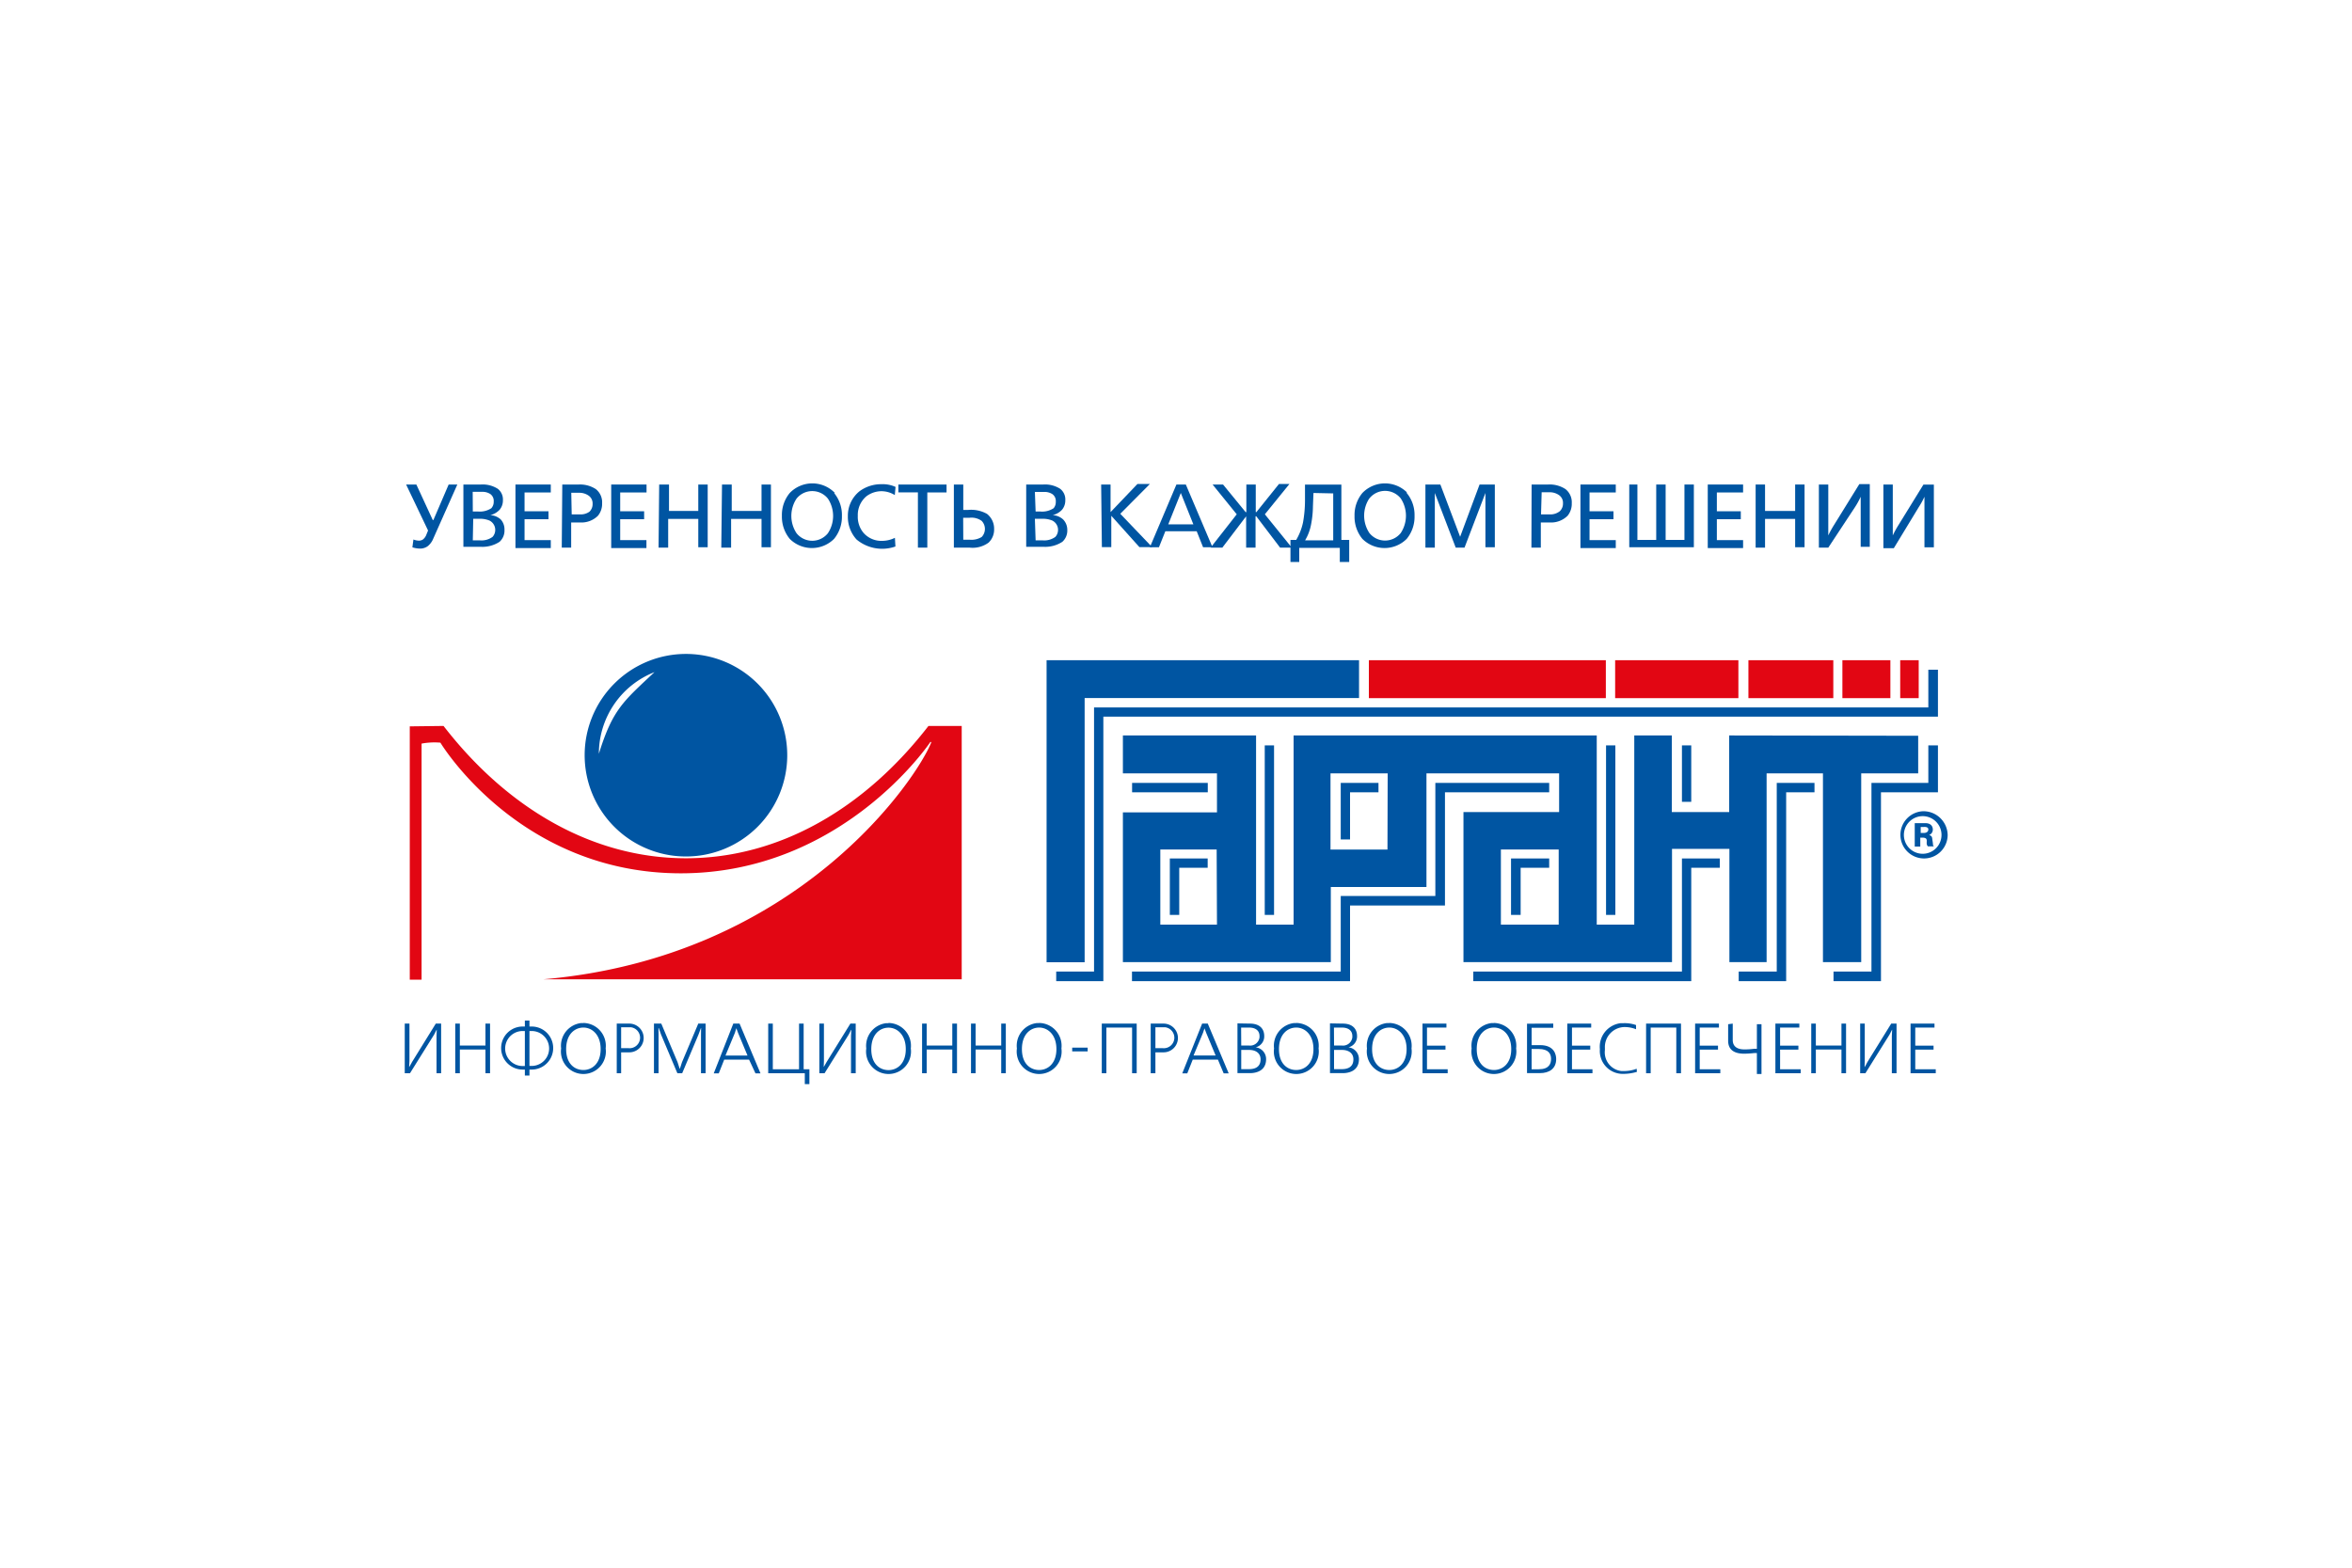 <svg xmlns="http://www.w3.org/2000/svg" viewBox="0 0 225 150"><defs><style>.a{fill:none;}.b{fill:#0055a2;}.c{fill:#e20613;}</style></defs><title>garant</title><rect class="a" width="225" height="150"/><polygon class="b" points="130.01 63.17 100.12 63.17 100.12 92.07 103.76 92.07 103.76 66.79 130.01 66.79 130.01 63.17"/><path class="b" d="M165.42,70.37V77.7h-5.49V70.37h-3.59v18.1h-3.59V70.37h-29v18.1h-3.59V70.37H107.42V74h9v3.73h-9V92.06h19.89V84.87h9.15V74h12.69v3.7H140V92.06h19.95V81.22h5.49V92.06H169V74h5.39V92.06h3.66V74h5.45V70.4Zm-49,18.1H111V81.28h5.39Zm16.31-7.18h-5.45V74h5.47Zm16.38,7.18h-5.53V81.28h5.53Z"/><rect class="c" x="130.95" y="63.17" width="22.67" height="3.63"/><rect class="c" x="154.51" y="63.17" width="11.79" height="3.63"/><rect class="c" x="176.25" y="63.17" width="4.59" height="3.63"/><rect class="c" x="181.78" y="63.17" width="1.77" height="3.63"/><rect class="c" x="167.26" y="63.17" width="8.12" height="3.63"/><path class="b" d="M184,77.62a2.26,2.26,0,1,0,2.32,2.29A2.32,2.32,0,0,0,184,77.62m0,4.07a1.8,1.8,0,1,1,1.73-1.87s0,0,0,.07a1.8,1.8,0,0,1-1.73,1.8"/><path class="b" d="M184.55,79.9a.56.56,0,0,0,.35-.52c0-.28-.15-.62-.73-.62h-1V81h.53v-.85h.3c.58.06.13.52.43.83H185c-.12-.12-.06-.14-.12-.48s0-.48-.3-.59M184,79.7h-.26v-.57H184s.47-.07.47.23-.31.34-.43.34"/><polygon class="b" points="101.04 92.96 101.04 93.88 105.55 93.88 105.55 68.57 185.39 68.57 185.39 64.08 184.47 64.08 184.47 67.69 104.66 67.69 104.66 92.96 101.04 92.96"/><polygon class="b" points="108.29 92.96 108.29 93.88 129.15 93.88 129.15 86.64 138.23 86.64 138.23 75.81 148.2 75.81 148.2 74.91 137.31 74.91 137.31 85.73 128.26 85.73 128.26 92.96 108.29 92.96"/><polygon class="b" points="111.91 87.54 111.91 82.14 115.53 82.14 115.53 83.03 112.81 83.03 112.81 87.54 111.91 87.54"/><rect class="b" x="108.3" y="74.91" width="7.24" height="0.9"/><rect class="b" x="120.99" y="71.32" width="0.89" height="16.22"/><polygon class="b" points="128.26 74.91 128.26 80.32 129.15 80.32 129.15 75.81 131.87 75.81 131.87 74.91 128.26 74.91"/><polygon class="b" points="144.55 87.54 144.55 82.14 148.2 82.14 148.2 83.03 145.47 83.03 145.47 87.54 144.55 87.54"/><rect class="b" x="153.64" y="71.32" width="0.89" height="16.22"/><rect class="b" x="160.9" y="71.32" width="0.89" height="5.4"/><polygon class="b" points="164.52 82.14 160.9 82.14 160.9 92.96 140.94 92.96 140.94 93.88 161.79 93.88 161.79 83.03 164.52 83.03 164.52 82.14"/><polygon class="b" points="166.33 92.96 166.33 93.88 170.87 93.88 170.87 75.81 173.58 75.81 173.58 74.91 169.97 74.91 169.97 92.96 166.33 92.96"/><polygon class="b" points="175.4 92.96 179.03 92.96 179.03 74.91 184.47 74.91 184.47 71.32 185.39 71.32 185.39 75.81 179.94 75.81 179.94 93.88 175.4 93.88 175.4 92.96"/><path class="b" d="M65.62,62.57a9.69,9.69,0,1,0,9.69,9.73,9.69,9.69,0,0,0-9.69-9.73Zm-8.33,9.54a8.39,8.39,0,0,1,5.32-7.8c-3,2.82-4,3.57-5.32,7.81Z"/><path class="c" d="M42.43,69.46c6.07,7.85,14.22,12.66,23.19,12.66s17.13-4.81,23.2-12.66H92V93.7H52C76.45,91.57,87.81,74.36,89.1,71H89S80.63,83.56,65.13,83.56s-23-12.5-23-12.5a6.62,6.62,0,0,0-1.8.09V93.74H39.2V69.5Z"/><polygon class="b" points="39.17 97.94 39.17 101.51 39.14 102.08 39.16 102.08 39.42 101.61 41.69 97.94 42.2 97.94 42.2 102.69 41.76 102.69 41.76 99.12 41.78 98.54 41.76 98.54 41.53 98.99 39.22 102.69 38.72 102.69 38.72 97.94 39.17 97.94"/><polygon class="b" points="43.99 97.94 43.99 100.04 46.44 100.04 46.44 97.94 46.88 97.94 46.88 102.69 46.44 102.69 46.44 100.42 43.99 100.42 43.99 102.69 43.55 102.69 43.55 97.94 43.99 97.94"/><path class="b" d="M50.65,97.65v.57h.21a2.06,2.06,0,0,1,0,4.12h-.21v.57h-.44v-.57H50a2.06,2.06,0,0,1,0-4.12h.21v-.57Zm-.44,1H50A1.67,1.67,0,0,0,50,102h.21Zm.44,3.34h.21a1.67,1.67,0,0,0,0-3.34h-.21Z"/><path class="b" d="M55.81,97.88a2.18,2.18,0,0,1,2.13,2.44,2.15,2.15,0,1,1-4.26,0,2.18,2.18,0,0,1,1.9-2.43h.23m0,4.49c.82,0,1.65-.61,1.65-2s-.83-2.06-1.65-2.06-1.65.63-1.65,2.06.83,2,1.65,2"/><path class="b" d="M60.2,97.94a1.37,1.37,0,1,1,0,2.75h-.78v2H59V97.94Zm-.78,2.35h.69a1,1,0,0,0,.23-2h-.92Z"/><polygon class="b" points="65.04 102.26 65.24 101.64 66.8 97.94 67.5 97.94 67.5 102.69 67.06 102.69 67.06 99.01 67.07 98.37 67.05 98.37 66.82 98.99 65.26 102.69 64.8 102.69 63.24 98.99 63.02 98.37 62.99 98.37 63 99.01 63 102.69 62.56 102.69 62.56 97.94 63.26 97.94 64.82 101.64 65.02 102.26 65.04 102.26"/><path class="b" d="M70.75,97.94l2,4.76h-.48l-.61-1.31H69.28l-.52,1.31h-.48l1.87-4.76Zm-.31.44-.14.45L69.4,101h2.11l-.9-2.16Z"/><polygon class="b" points="73.93 97.94 73.93 102.31 76.44 102.31 76.44 97.94 76.88 97.94 76.88 102.31 77.43 102.31 77.43 103.73 76.99 103.73 76.99 102.69 73.49 102.69 73.49 97.94 73.93 97.94"/><polygon class="b" points="78.82 97.94 78.82 101.51 78.8 102.08 78.81 102.08 79.08 101.61 81.35 97.94 81.86 97.94 81.86 102.69 81.41 102.69 81.41 99.12 81.44 98.54 81.42 98.54 81.19 98.99 78.88 102.69 78.38 102.69 78.38 97.94 78.82 97.94"/><path class="b" d="M85,97.88a2.18,2.18,0,0,1,2.13,2.44,2.15,2.15,0,1,1-4.26,0,2.18,2.18,0,0,1,1.91-2.42H85m0,4.49c.82,0,1.65-.61,1.65-2s-.83-2.06-1.65-2.06-1.65.63-1.65,2.06.83,2,1.65,2"/><polygon class="b" points="88.65 97.94 88.65 100.04 91.1 100.04 91.1 97.94 91.55 97.94 91.55 102.69 91.1 102.69 91.1 100.42 88.65 100.42 88.65 102.69 88.21 102.69 88.21 97.94 88.65 97.94"/><polygon class="b" points="93.33 97.94 93.33 100.04 95.78 100.04 95.78 97.94 96.22 97.94 96.22 102.69 95.78 102.69 95.78 100.42 93.33 100.42 93.33 102.69 92.89 102.69 92.89 97.94 93.33 97.94"/><path class="b" d="M99.4,97.88a2.18,2.18,0,0,1,2.14,2.44,2.15,2.15,0,1,1-4.26,0,2.18,2.18,0,0,1,1.9-2.43h.23m0,4.49c.82,0,1.65-.61,1.65-2s-.83-2.06-1.65-2.06-1.65.63-1.65,2.06.83,2,1.65,2"/><rect class="b" x="102.57" y="100.24" width="1.48" height="0.36"/><polygon class="b" points="108.74 97.94 108.74 102.69 108.3 102.69 108.3 98.32 105.84 98.32 105.84 102.69 105.4 102.69 105.4 97.94 108.74 97.94"/><path class="b" d="M111.31,97.94a1.37,1.37,0,1,1,0,2.75h-.78v2h-.45V97.94Zm-.78,2.35h.69a1,1,0,0,0,.23-2h-.92Z"/><path class="b" d="M115.54,97.94l2,4.76h-.48l-.55-1.31H114.1l-.52,1.31h-.48l1.9-4.76Zm-.31.44-.15.45-.9,2.16h2.11l-.9-2.16-.17-.45Z"/><path class="b" d="M119.56,97.94c1,0,1.38.55,1.38,1.19a1.07,1.07,0,0,1-.82,1.08h0a1.13,1.13,0,0,1,1,1.13c0,1.33-1.33,1.34-1.55,1.34h-1.19V97.92Zm-.82,2.1h.75a.9.9,0,0,0,1-.79v-.11c0-.57-.43-.82-1-.82h-.76Zm0,2.26h.71c.4,0,1.14-.07,1.14-.94,0-.59-.46-.9-1.09-.9h-.76Z"/><path class="b" d="M124,97.88a2.18,2.18,0,0,1,2.14,2.44,2.15,2.15,0,1,1-4.26,0,2.18,2.18,0,0,1,1.9-2.43H124m0,4.49c.82,0,1.65-.61,1.65-2s-.83-2.06-1.65-2.06-1.65.63-1.65,2.06.83,2,1.65,2"/><path class="b" d="M128.44,97.94c1,0,1.38.55,1.38,1.19a1.07,1.07,0,0,1-.82,1.08h0a1.13,1.13,0,0,1,1,1.13c0,1.33-1.33,1.34-1.55,1.34h-1.22V97.92Zm-.82,2.1h.75a.9.9,0,0,0,1-.79v-.11c0-.57-.43-.82-1-.82h-.76Zm0,2.26h.71c.4,0,1.14-.07,1.14-.94,0-.59-.46-.9-1.09-.9h-.76Z"/><path class="b" d="M132.9,97.88a2.18,2.18,0,0,1,2.13,2.44,2.15,2.15,0,1,1-4.26,0,2.18,2.18,0,0,1,1.9-2.43h.24m0,4.49c.82,0,1.65-.61,1.65-2s-.83-2.06-1.65-2.06-1.65.63-1.65,2.06.83,2,1.65,2"/><polygon class="b" points="138.37 97.94 138.37 98.32 136.51 98.32 136.51 100.05 138.28 100.05 138.28 100.43 136.51 100.43 136.51 102.31 138.49 102.31 138.49 102.69 136.08 102.69 136.08 97.94 138.37 97.94"/><path class="b" d="M142.9,97.88a2.18,2.18,0,0,1,2.14,2.44,2.15,2.15,0,1,1-4.26,0,2.18,2.18,0,0,1,1.9-2.43h.24m0,4.49c.82,0,1.65-.61,1.65-2s-.83-2.06-1.65-2.06-1.65.63-1.65,2.06.83,2,1.65,2"/><path class="b" d="M148.59,97.94v.4h-2.07V100h.81c1.38,0,1.54.94,1.54,1.33,0,.9-.63,1.35-1.57,1.35h-1.22V97.95Zm-2.07,4.37h.68c1,0,1.18-.54,1.18-1s-.23-.94-1.17-.94h-.69Z"/><polygon class="b" points="152.22 97.94 152.22 98.32 150.38 98.32 150.38 100.05 152.13 100.05 152.13 100.43 150.38 100.43 150.38 102.31 152.34 102.31 152.34 102.69 149.93 102.69 149.93 97.94 152.22 97.94"/><path class="b" d="M156.59,102.56a4.62,4.62,0,0,1-1.3.19,2.19,2.19,0,0,1-2.24-2.36,2.27,2.27,0,0,1,2-2.49h.26a3.3,3.3,0,0,1,1.2.18v.4a3,3,0,0,0-1.12-.21,1.91,1.91,0,0,0-1.86,2v.21a1.8,1.8,0,0,0,1.58,2h.22a3.43,3.43,0,0,0,1.24-.22Z"/><polygon class="b" points="160.81 97.94 160.81 102.69 160.36 102.69 160.36 98.32 157.91 98.32 157.91 102.69 157.47 102.69 157.47 97.94 160.81 97.94"/><polygon class="b" points="164.44 97.94 164.44 98.32 162.6 98.32 162.6 100.05 164.35 100.05 164.35 100.43 162.6 100.43 162.6 102.31 164.57 102.31 164.57 102.69 162.16 102.69 162.16 97.94 164.44 97.94"/><path class="b" d="M165.76,97.94v1.57c0,.9.9.9,1.14.9a6.56,6.56,0,0,0,.9-.06h.27V98h.44v4.76h-.44v-2h-.27a9.17,9.17,0,0,1-.94.06c-1.41,0-1.54-.81-1.54-1.24V98Z"/><polygon class="b" points="172.13 97.94 172.13 98.32 170.29 98.32 170.29 100.05 172.04 100.05 172.04 100.43 170.29 100.43 170.29 102.31 172.26 102.31 172.26 102.69 169.84 102.69 169.84 97.94 172.13 97.94"/><polygon class="b" points="173.71 97.94 173.71 100.04 176.16 100.04 176.16 97.94 176.6 97.94 176.6 102.69 176.16 102.69 176.16 100.42 173.71 100.42 173.71 102.69 173.27 102.69 173.27 97.94 173.71 97.94"/><polygon class="b" points="178.39 97.94 178.39 101.51 178.37 102.09 178.39 102.09 178.65 101.61 180.92 97.94 181.43 97.94 181.43 102.69 180.98 102.69 180.98 99.12 181.01 98.54 180.99 98.54 180.76 98.99 178.45 102.69 177.95 102.69 177.95 97.94 178.39 97.94"/><polygon class="b" points="185.06 97.94 185.06 98.32 183.22 98.32 183.22 100.05 184.97 100.05 184.97 100.43 183.22 100.43 183.22 102.31 185.18 102.31 185.18 102.69 182.77 102.69 182.77 97.94 185.06 97.94"/><path class="b" d="M39.83,46.36l1.57,3.4h.06l1.46-3.4h.83l-2.3,5.17a1.8,1.8,0,0,1-.52.72,1.22,1.22,0,0,1-.76.24,2.59,2.59,0,0,1-.72-.12l.1-.75a1.51,1.51,0,0,0,.52.11.67.67,0,0,0,.4-.12,1.07,1.07,0,0,0,.28-.36l.2-.49-2.1-4.4Z"/><path class="b" d="M44.33,46.36H46a2.69,2.69,0,0,1,1.62.41,1.29,1.29,0,0,1,.49,1.1,1.38,1.38,0,0,1-.31.9,1.8,1.8,0,0,1-.9.52h0a1.61,1.61,0,0,1,1,.41,1.42,1.42,0,0,1,.36,1,1.44,1.44,0,0,1-.47,1.14,3,3,0,0,1-1.8.48H44.33Zm.9,2.58h.48A2,2,0,0,0,47,48.63a.9.9,0,0,0,.23-.64.81.81,0,0,0-.31-.71,1.36,1.36,0,0,0-.8-.22h-.9Zm0,2.76h.65a1.8,1.8,0,0,0,1.24-.33,1,1,0,0,0-.29-1.56,2.36,2.36,0,0,0-1-.17h-.56Z"/><path class="b" d="M49.31,46.36h3.38v.76H50.18v1.8h2.29v.76H50.18v2h2.51v.76H49.31Z"/><path class="b" d="M53.79,46.36h1.58A2.75,2.75,0,0,1,57,46.8a1.6,1.6,0,0,1,.6,1.35,1.8,1.8,0,0,1-.4,1.2,2.24,2.24,0,0,1-1.72.64h-.84V52.4h-.9Zm.9,2.86h.9a1.43,1.43,0,0,0,.8-.26,1,1,0,0,0,.3-.75.9.9,0,0,0-.4-.8,1.55,1.55,0,0,0-.9-.26h-.74Z"/><path class="b" d="M58.47,46.36h3.38v.76H59.33v1.8h2.29v.76H59.33v2h2.51v.76H58.47Z"/><path class="b" d="M63.06,46.36H64v2.53h2.8V46.36h.9v6h-.9V49.65H63.92V52.4H63Z"/><path class="b" d="M69.07,46.36H70v2.53h2.85V46.36h.9v6h-.9V49.65H69.94V52.4H69Z"/><path class="b" d="M79.79,47.17a3.29,3.29,0,0,1,.75,2.19,3.33,3.33,0,0,1-.75,2.2,3,3,0,0,1-4.24,0l0,0h0a3.33,3.33,0,0,1-.75-2.2,3.29,3.29,0,0,1,.75-2.19,3,3,0,0,1,4.24-.08l.08.08Zm-3.59.54a3,3,0,0,0,0,3.31,1.92,1.92,0,0,0,3,0,3,3,0,0,0,0-3.31,1.92,1.92,0,0,0-3,0Z"/><path class="b" d="M85.6,47.37A2.44,2.44,0,0,0,84.36,47a2.41,2.41,0,0,0-1.47.48,2.33,2.33,0,0,0-.83,1.87A2.38,2.38,0,0,0,82.62,51a2.27,2.27,0,0,0,1.8.75,2.78,2.78,0,0,0,1.19-.29l.05.83a3.82,3.82,0,0,1-3.72-.67,3.21,3.21,0,0,1-.83-2.23A3,3,0,0,1,82.23,47a3.48,3.48,0,0,1,2.13-.67,2.9,2.9,0,0,1,1.31.26Z"/><path class="b" d="M87.81,47.11H85.94v-.75h4.61v.76H88.71V52.4h-.9Z"/><path class="b" d="M91.25,46.36h.9v2.43h.47a3.11,3.11,0,0,1,1.8.38,1.8,1.8,0,0,1,.68,1.45,1.71,1.71,0,0,1-.53,1.3,2.58,2.58,0,0,1-1.8.48H91.25Zm.9,5.28h.59a1.89,1.89,0,0,0,1.17-.26,1.11,1.11,0,0,0,0-1.54,1.66,1.66,0,0,0-1.16-.3h-.61Z"/><path class="b" d="M98.17,46.36H99.8a2.69,2.69,0,0,1,1.62.41,1.29,1.29,0,0,1,.49,1.1,1.38,1.38,0,0,1-.31.9,1.8,1.8,0,0,1-.9.52h0a1.61,1.61,0,0,1,1,.41,1.42,1.42,0,0,1,.4,1,1.44,1.44,0,0,1-.47,1.14,3,3,0,0,1-1.8.48H98.17Zm.9,2.58h.41a2,2,0,0,0,1.31-.31A.9.9,0,0,0,101,48a.81.81,0,0,0-.31-.71,1.36,1.36,0,0,0-.8-.22H99Zm0,2.76h.65a1.8,1.8,0,0,0,1.24-.33,1,1,0,0,0-.29-1.56,2.36,2.36,0,0,0-1-.17H99Z"/><path class="b" d="M105.34,46.36h.9V49l2.57-2.69H110l-2.83,2.85,3.05,3.19H109l-2.69-3v3h-.9Z"/><path class="b" d="M112.54,46.36h.9l2.55,6h-.9l-.61-1.53h-3l-.61,1.53H110Zm.42.81-1.2,3h2.4Z"/><path class="b" d="M120.13,49h.06l2.16-2.69h1L121,49.21l2.58,3.19h-1.12l-2.28-3h-.07v3h-.9v-3h0l-2.28,3h-1.12l2.5-3.19L116,46.36h1L119.16,49h.07V46.36h.9Z"/><path class="b" d="M124,51.66a5.58,5.58,0,0,0,.65-1.67,12,12,0,0,0,.19-2.07V46.37h3.48v5.29h.75v2.11h-.9V52.42h-3.88v1.35h-.84V51.66Zm1.65-4.49-.05,1.27a9.62,9.62,0,0,1-.19,1.8,4.58,4.58,0,0,1-.56,1.46h2.69V47.21Z"/><path class="b" d="M134.57,47.17a3.29,3.29,0,0,1,.75,2.19,3.33,3.33,0,0,1-.75,2.2,3,3,0,0,1-4.24,0l0,0h0a3.33,3.33,0,0,1-.75-2.2,3.29,3.29,0,0,1,.75-2.19,3,3,0,0,1,4.24-.08Zm-3.59.54A3,3,0,0,0,131,51a1.92,1.92,0,0,0,3,0,3,3,0,0,0,0-3.31,1.92,1.92,0,0,0-3,0Z"/><path class="b" d="M136.36,46.36h1.43l1.89,5,1.86-5H143v6h-.9V47.17h0l-2,5.23h-.84l-2-5.23h0V52.4h-.9Z"/><path class="b" d="M146.52,46.36h1.58a2.75,2.75,0,0,1,1.66.44,1.6,1.6,0,0,1,.6,1.35,1.8,1.8,0,0,1-.4,1.2,2.24,2.24,0,0,1-1.72.64h-.84V52.4h-.9Zm.9,2.86h.9a1.43,1.43,0,0,0,.9-.31,1,1,0,0,0,.3-.75.9.9,0,0,0-.4-.8,1.55,1.55,0,0,0-.9-.26h-.74Z"/><path class="b" d="M151.19,46.36h3.38v.76h-2.51v1.8h2.29v.76h-2.29v2h2.51v.76h-3.38Z"/><path class="b" d="M156.64,46.36v5.3h1.8v-5.3h.9v5.3h1.8v-5.3h.9v6h-6.18v-6Z"/><path class="b" d="M163.37,46.36h3.38v.76h-2.51v1.8h2.29v.76h-2.29v2h2.51v.76h-3.38Z"/><path class="b" d="M167.95,46.36h.9v2.53h2.88V46.36h.9v6h-.9V49.65h-2.88V52.4h-.9Z"/><path class="b" d="M174,46.36h.9v4.87h0a9.57,9.57,0,0,1,.55-1l2.42-3.91h1v6H178V47.53h0a7.48,7.48,0,0,1-.55,1L174.9,52.4H174Z"/><path class="b" d="M180.17,46.36h.9v4.87h0a9.57,9.57,0,0,1,.55-1L184,46.37h1v6h-.9V47.53h0a7.49,7.49,0,0,1-.55,1l-2.38,3.92h-1Z"/></svg>